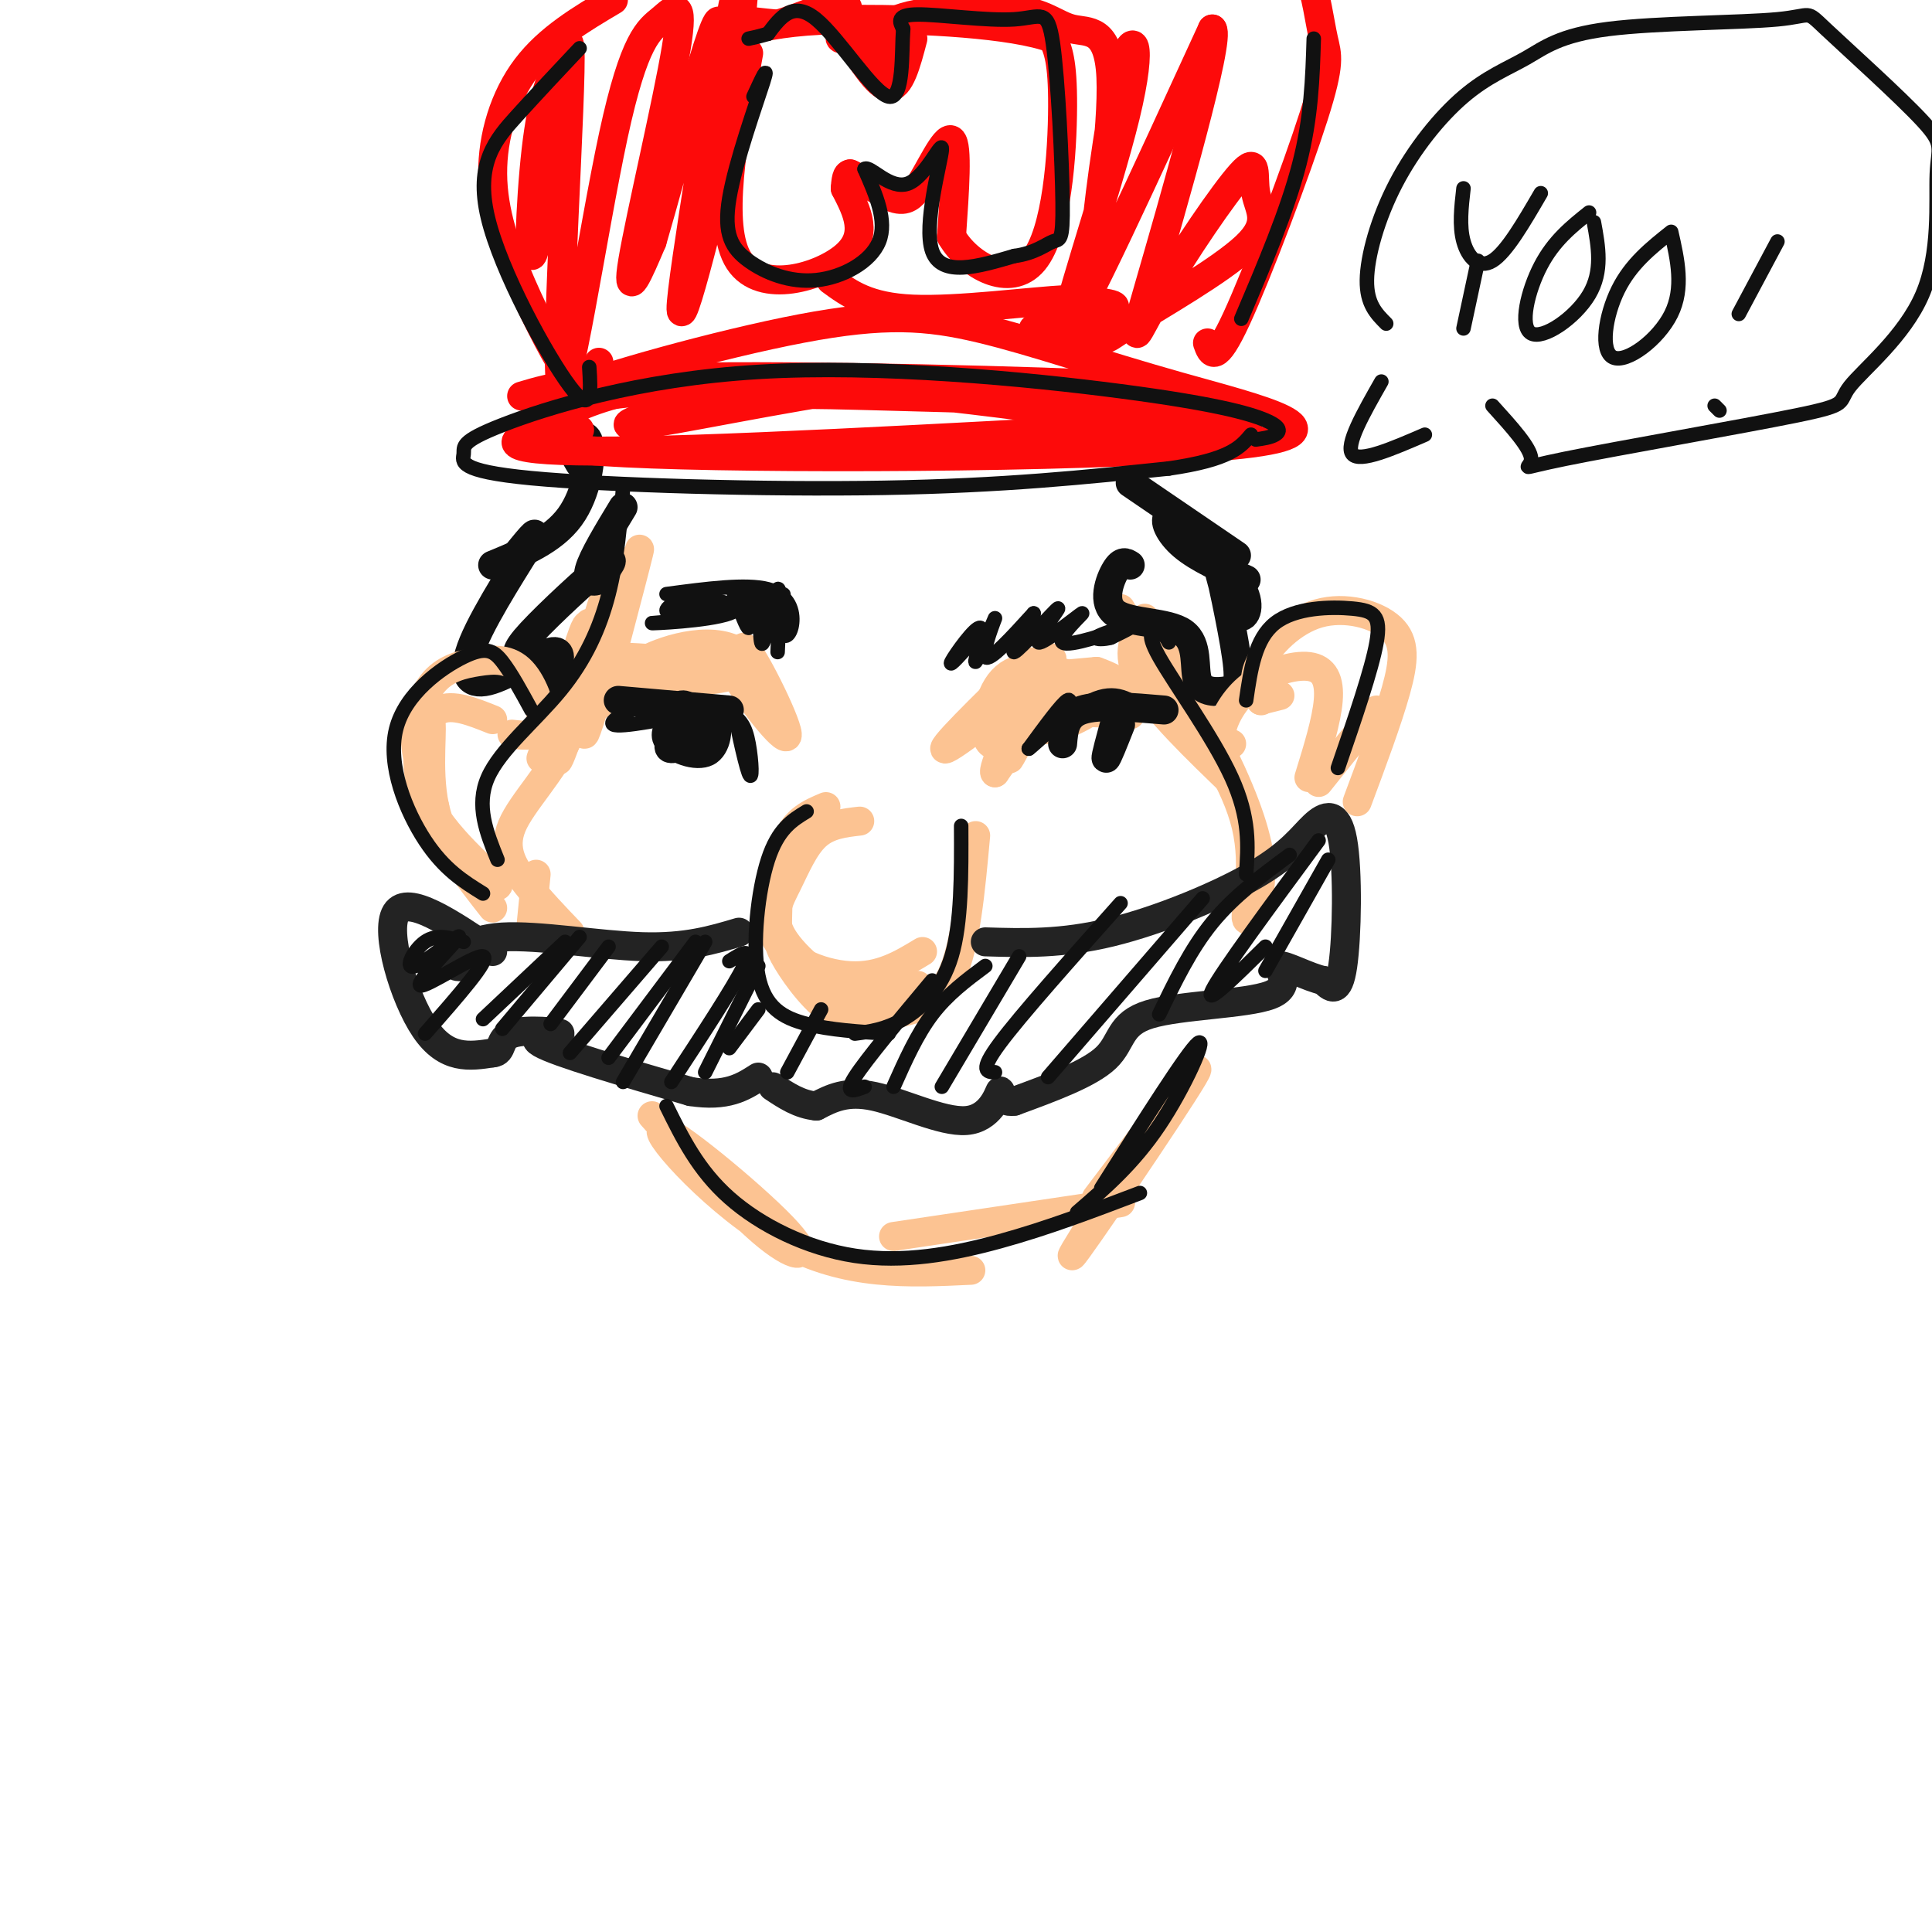<svg viewBox='0 0 400 400' version='1.1' xmlns='http://www.w3.org/2000/svg' xmlns:xlink='http://www.w3.org/1999/xlink'><g fill='none' stroke='rgb(252,195,146)' stroke-width='6' stroke-linecap='round' stroke-linejoin='round'><path d='M178,170c-3.254,0.370 -6.507,0.740 -9,3c-2.493,2.260 -4.225,6.410 -6,10c-1.775,3.590 -3.593,6.620 -1,11c2.593,4.380 9.598,10.108 15,12c5.402,1.892 9.201,-0.054 13,-2'/><path d='M191,197c-4.400,2.667 -8.800,5.333 -15,5c-6.200,-0.333 -14.200,-3.667 -16,-9c-1.800,-5.333 2.600,-12.667 7,-20'/><path d='M171,167c-3.156,1.332 -6.311,2.663 -8,7c-1.689,4.337 -1.911,11.679 -2,16c-0.089,4.321 -0.043,5.619 2,9c2.043,3.381 6.084,8.844 10,11c3.916,2.156 7.708,1.003 12,0c4.292,-1.003 9.083,-1.858 12,-8c2.917,-6.142 3.958,-17.571 5,-29'/><path d='M122,129c0.000,0.000 -10.000,28.000 -10,28'/><path d='M120,133c0.925,-2.727 1.850,-5.455 2,-2c0.150,3.455 -0.475,13.091 -4,21c-3.525,7.909 -9.949,14.091 -12,19c-2.051,4.909 0.271,8.545 3,12c2.729,3.455 5.864,6.727 9,10'/><path d='M111,181c0.000,0.000 -1.000,10.000 -1,10'/><path d='M237,128c-2.083,3.583 -4.167,7.167 -1,13c3.167,5.833 11.583,13.917 20,22'/><path d='M243,143c6.452,9.565 12.904,19.129 15,28c2.096,8.871 -0.163,17.047 0,19c0.163,1.953 2.748,-2.317 3,-8c0.252,-5.683 -1.830,-12.780 -6,-22c-4.170,-9.220 -10.427,-20.564 -14,-25c-3.573,-4.436 -4.462,-1.963 -2,3c2.462,4.963 8.275,12.418 9,13c0.725,0.582 -3.637,-5.709 -8,-12'/><path d='M240,139c-2.667,-4.167 -5.333,-8.583 -8,-13'/><path d='M124,146c4.947,-18.727 9.895,-37.455 8,-31c-1.895,6.455 -10.632,38.091 -11,37c-0.368,-1.091 7.632,-34.909 7,-36c-0.632,-1.091 -9.895,30.545 -12,39c-2.105,8.455 2.947,-6.273 8,-21'/><path d='M213,137c-9.798,9.560 -19.595,19.119 -17,18c2.595,-1.119 17.583,-12.917 21,-17c3.417,-4.083 -4.738,-0.452 -5,1c-0.262,1.452 7.369,0.726 15,0'/><path d='M227,139c5.193,1.720 10.676,6.019 9,6c-1.676,-0.019 -10.510,-4.356 -17,-6c-6.490,-1.644 -10.637,-0.595 -13,4c-2.363,4.595 -2.944,12.737 1,11c3.944,-1.737 12.413,-13.353 13,-14c0.587,-0.647 -6.706,9.677 -14,20'/><path d='M206,160c-0.861,-0.296 3.985,-11.034 5,-12c1.015,-0.966 -1.801,7.842 -2,9c-0.199,1.158 2.220,-5.333 7,-9c4.780,-3.667 11.920,-4.509 12,-3c0.080,1.509 -6.902,5.368 -11,6c-4.098,0.632 -5.314,-1.962 -2,-3c3.314,-1.038 11.157,-0.519 19,0'/><path d='M154,136c-1.107,-0.581 -2.213,-1.162 -3,-1c-0.787,0.162 -1.254,1.067 2,6c3.254,4.933 10.228,13.896 10,11c-0.228,-2.896 -7.658,-17.649 -9,-18c-1.342,-0.351 3.403,13.700 5,15c1.597,1.300 0.045,-10.150 -6,-14c-6.045,-3.850 -16.584,-0.100 -20,2c-3.416,2.100 0.292,2.550 4,3'/><path d='M137,140c6.390,0.462 20.363,0.117 18,-1c-2.363,-1.117 -21.064,-3.006 -28,-3c-6.936,0.006 -2.109,1.905 -1,3c1.109,1.095 -1.501,1.384 4,1c5.501,-0.384 19.112,-1.443 22,-1c2.888,0.443 -4.948,2.387 -11,2c-6.052,-0.387 -10.322,-3.104 -13,-4c-2.678,-0.896 -3.765,0.030 -4,1c-0.235,0.970 0.383,1.985 1,3'/></g>
<g fill='none' stroke='rgb(35,35,35)' stroke-width='6' stroke-linecap='round' stroke-linejoin='round'><path d='M153,193c-5.488,1.637 -10.976,3.274 -20,3c-9.024,-0.274 -21.583,-2.458 -29,-2c-7.417,0.458 -9.690,3.560 -10,5c-0.310,1.440 1.345,1.220 3,1'/><path d='M102,197c-8.800,-5.933 -17.600,-11.867 -20,-8c-2.400,3.867 1.600,17.533 6,24c4.400,6.467 9.200,5.733 14,5'/><path d='M102,218c2.303,-0.132 1.061,-2.963 4,-4c2.939,-1.037 10.061,-0.279 10,0c-0.061,0.279 -7.303,0.080 -4,2c3.303,1.920 17.152,5.960 31,10'/><path d='M143,226c7.500,1.167 10.750,-0.917 14,-3'/><path d='M204,195c7.909,0.240 15.817,0.480 26,-2c10.183,-2.480 22.640,-7.681 30,-12c7.360,-4.319 9.622,-7.756 12,-10c2.378,-2.244 4.871,-3.297 6,3c1.129,6.297 0.894,19.942 0,26c-0.894,6.058 -2.447,4.529 -4,3'/><path d='M274,203c-2.920,-0.545 -8.219,-3.409 -9,-3c-0.781,0.409 2.956,4.089 -2,6c-4.956,1.911 -18.603,2.053 -25,4c-6.397,1.947 -5.542,5.699 -9,9c-3.458,3.301 -11.229,6.150 -19,9'/><path d='M210,228c-3.459,0.490 -2.608,-2.786 -3,-2c-0.392,0.786 -2.029,5.635 -7,6c-4.971,0.365 -13.278,-3.753 -19,-5c-5.722,-1.247 -8.861,0.376 -12,2'/><path d='M169,229c-3.500,-0.333 -6.250,-2.167 -9,-4'/></g>
<g fill='none' stroke='rgb(252,195,146)' stroke-width='6' stroke-linecap='round' stroke-linejoin='round'><path d='M135,231c8.909,10.013 17.818,20.026 24,25c6.182,4.974 9.636,4.911 3,-2c-6.636,-6.911 -23.364,-20.668 -25,-20c-1.636,0.668 11.818,15.762 25,23c13.182,7.238 26.091,6.619 39,6'/><path d='M185,256c0.000,0.000 47.000,-7.000 47,-7'/><path d='M227,250c10.536,-15.774 21.071,-31.548 17,-25c-4.071,6.548 -22.750,35.417 -22,35c0.750,-0.417 20.929,-30.119 25,-37c4.071,-6.881 -7.964,9.060 -20,25'/></g>
<g fill='none' stroke='rgb(17,17,17)' stroke-width='6' stroke-linecap='round' stroke-linejoin='round'><path d='M120,96c-0.786,-1.304 -1.571,-2.607 -1,-4c0.571,-1.393 2.500,-2.875 3,0c0.500,2.875 -0.429,10.107 -4,15c-3.571,4.893 -9.786,7.446 -16,10'/><path d='M106,116c3.038,-3.770 6.077,-7.541 4,-4c-2.077,3.541 -9.268,14.392 -12,21c-2.732,6.608 -1.004,8.973 3,8c4.004,-0.973 10.285,-5.284 13,-6c2.715,-0.716 1.866,2.164 1,4c-0.866,1.836 -1.749,2.627 -3,2c-1.251,-0.627 -2.872,-2.673 -4,-4c-1.128,-1.327 -1.765,-1.934 2,-6c3.765,-4.066 11.933,-11.590 15,-14c3.067,-2.410 1.034,0.295 -1,3'/><path d='M124,120c-0.911,0.600 -2.689,0.600 -2,-2c0.689,-2.600 3.844,-7.800 7,-13'/><path d='M234,117c-0.856,-0.552 -1.713,-1.103 -3,1c-1.287,2.103 -3.006,6.861 0,9c3.006,2.139 10.736,1.658 14,4c3.264,2.342 2.062,7.507 3,10c0.938,2.493 4.016,2.315 6,2c1.984,-0.315 2.874,-0.767 2,-7c-0.874,-6.233 -3.513,-18.248 -4,-20c-0.487,-1.752 1.176,6.759 3,10c1.824,3.241 3.807,1.212 3,-2c-0.807,-3.212 -4.403,-7.606 -8,-12'/><path d='M250,112c-3.071,-3.262 -6.750,-5.417 -8,-5c-1.250,0.417 -0.071,3.405 3,6c3.071,2.595 8.036,4.798 13,7'/><path d='M256,115c0.000,0.000 -22.000,-15.000 -22,-15'/></g>
<g fill='none' stroke='rgb(252,195,146)' stroke-width='6' stroke-linecap='round' stroke-linejoin='round'><path d='M255,154c-1.199,-0.400 -2.399,-0.801 -2,-3c0.399,-2.199 2.396,-6.198 6,-9c3.604,-2.802 8.817,-4.408 12,-4c3.183,0.408 4.338,2.831 4,7c-0.338,4.169 -2.169,10.085 -4,16'/><path d='M261,145c-0.925,-2.225 -1.850,-4.450 0,-8c1.850,-3.550 6.475,-8.426 12,-10c5.525,-1.574 11.949,0.153 15,3c3.051,2.847 2.729,6.813 1,13c-1.729,6.187 -4.864,14.593 -8,23'/><path d='M285,147c0.000,0.000 -12.000,15.000 -12,15'/><path d='M265,144c0.000,0.000 -4.000,1.000 -4,1'/><path d='M261,145c0.000,0.000 0.100,0.100 0.1,0.1'/><path d='M106,152c2.779,0.327 5.557,0.654 6,-2c0.443,-2.654 -1.450,-8.288 -4,-11c-2.550,-2.712 -5.756,-2.500 -9,-2c-3.244,0.500 -6.527,1.288 -9,4c-2.473,2.712 -4.135,7.346 -4,12c0.135,4.654 2.068,9.327 4,14'/><path d='M102,149c-4.167,-1.668 -8.335,-3.336 -11,-2c-2.665,1.336 -3.829,5.676 -4,11c-0.171,5.324 0.649,11.632 5,17c4.351,5.368 12.232,9.795 11,8c-1.232,-1.795 -11.578,-9.811 -15,-18c-3.422,-8.189 0.079,-16.551 1,-16c0.921,0.551 -0.737,10.015 1,18c1.737,7.985 6.868,14.493 12,21'/></g>
<g fill='none' stroke='rgb(253,10,10)' stroke-width='6' stroke-linecap='round' stroke-linejoin='round'><path d='M120,89c-2.254,-0.553 -4.508,-1.107 -8,0c-3.492,1.107 -8.222,3.874 23,5c31.222,1.126 98.397,0.610 122,-2c23.603,-2.610 3.634,-7.313 -13,-12c-16.634,-4.687 -29.933,-9.360 -41,-12c-11.067,-2.640 -19.903,-3.249 -37,0c-17.097,3.249 -42.456,10.357 -48,13c-5.544,2.643 8.728,0.822 23,-1'/><path d='M141,80c28.452,0.012 88.083,0.542 91,0c2.917,-0.542 -50.881,-2.155 -81,-2c-30.119,0.155 -36.560,2.077 -43,4'/><path d='M124,75c-0.640,1.373 -1.279,2.746 -2,4c-0.721,1.254 -1.522,2.388 -4,-1c-2.478,-3.388 -6.633,-11.300 -10,-19c-3.367,-7.700 -5.945,-15.188 -6,-23c-0.055,-7.812 2.413,-15.946 7,-22c4.587,-6.054 11.294,-10.027 18,-14'/><path d='M250,71c0.799,2.250 1.598,4.501 6,-5c4.402,-9.501 12.407,-30.753 16,-42c3.593,-11.247 2.775,-12.490 2,-16c-0.775,-3.510 -1.507,-9.289 -3,-13c-1.493,-3.711 -3.746,-5.356 -6,-7'/><path d='M155,11c-3.289,17.956 -6.578,35.911 -2,43c4.578,7.089 17.022,3.311 22,-1c4.978,-4.311 2.489,-9.156 0,-14'/><path d='M175,39c0.167,-2.833 0.583,-2.917 1,-3'/><path d='M176,36c1.933,0.733 6.267,4.067 9,5c2.733,0.933 3.867,-0.533 5,-2'/><path d='M190,39c2.333,-3.422 5.667,-10.978 7,-10c1.333,0.978 0.667,10.489 0,20'/><path d='M197,49c3.464,5.964 12.125,10.875 17,5c4.875,-5.875 5.964,-22.536 6,-32c0.036,-9.464 -0.982,-11.732 -2,-14'/><path d='M218,8c-8.222,-3.156 -27.778,-4.044 -40,-4c-12.222,0.044 -17.111,1.022 -22,2'/><path d='M175,7c3.333,5.417 6.667,10.833 9,11c2.333,0.167 3.667,-4.917 5,-10'/><path d='M116,12c-1.866,4.006 -3.731,8.012 -5,19c-1.269,10.988 -1.941,28.959 0,19c1.941,-9.959 6.495,-47.850 7,-40c0.505,7.850 -3.039,61.439 -2,69c1.039,7.561 6.662,-30.905 11,-51c4.338,-20.095 7.389,-21.819 10,-24c2.611,-2.181 4.780,-4.818 3,6c-1.780,10.818 -7.509,35.091 -9,44c-1.491,8.909 1.254,2.455 4,-4'/><path d='M135,50c4.471,-15.116 13.649,-50.905 14,-45c0.351,5.905 -8.124,53.506 -8,59c0.124,5.494 8.845,-31.117 12,-44c3.155,-12.883 0.742,-2.037 -1,6c-1.742,8.037 -2.812,13.267 -2,6c0.812,-7.267 3.506,-27.030 4,-34c0.494,-6.970 -1.213,-1.146 -2,2c-0.787,3.146 -0.653,3.613 1,4c1.653,0.387 4.827,0.693 8,1'/><path d='M161,5c4.596,-1.274 12.085,-4.958 14,-4c1.915,0.958 -1.744,6.558 -1,7c0.744,0.442 5.890,-4.273 8,-3c2.110,1.273 1.183,8.535 0,9c-1.183,0.465 -2.624,-5.867 2,-9c4.624,-3.133 15.312,-3.066 26,-3'/><path d='M210,2c6.191,0.492 8.668,3.223 12,4c3.332,0.777 7.520,-0.400 8,10c0.480,10.400 -2.747,32.378 -3,32c-0.253,-0.378 2.468,-23.112 5,-33c2.532,-9.888 4.874,-6.931 1,9c-3.874,15.931 -13.964,44.838 -12,44c1.964,-0.838 15.982,-31.419 30,-62'/><path d='M251,6c1.843,1.876 -8.548,37.565 -13,53c-4.452,15.435 -2.965,10.616 2,2c4.965,-8.616 13.406,-21.029 17,-25c3.594,-3.971 2.340,0.501 3,4c0.660,3.499 3.235,6.024 -2,11c-5.235,4.976 -18.278,12.402 -24,16c-5.722,3.598 -4.121,3.366 -8,3c-3.879,-0.366 -13.237,-0.868 -12,-2c1.237,-1.132 13.068,-2.895 16,-4c2.932,-1.105 -3.034,-1.553 -9,-2'/><path d='M221,62c-7.756,0.400 -22.644,2.400 -32,2c-9.356,-0.400 -13.178,-3.200 -17,-6'/><path d='M228,84c-5.594,-1.410 -11.187,-2.820 -18,-4c-6.813,-1.180 -14.845,-2.130 -31,0c-16.155,2.130 -40.432,7.340 -47,8c-6.568,0.660 4.572,-3.231 15,-5c10.428,-1.769 20.142,-1.416 36,-1c15.858,0.416 37.859,0.895 55,3c17.141,2.105 29.423,5.836 12,4c-17.423,-1.836 -64.549,-9.239 -93,-10c-28.451,-0.761 -38.225,5.119 -48,11'/><path d='M109,90c-6.583,2.750 0.958,4.125 35,3c34.042,-1.125 94.583,-4.750 101,-5c6.417,-0.250 -41.292,2.875 -89,6'/></g>
<g fill='none' stroke='rgb(17,17,17)' stroke-width='6' stroke-linecap='round' stroke-linejoin='round'><path d='M140,152c-1.082,1.478 -2.164,2.955 -1,3c1.164,0.045 4.576,-1.344 6,-3c1.424,-1.656 0.862,-3.579 -1,-3c-1.862,0.579 -5.025,3.660 -5,4c0.025,0.340 3.237,-2.062 4,-4c0.763,-1.938 -0.925,-3.411 -2,-3c-1.075,0.411 -1.538,2.705 -2,5'/><path d='M128,145c0.000,0.000 23.000,2.000 23,2'/><path d='M220,154c0.250,-2.917 0.500,-5.833 4,-7c3.500,-1.167 10.250,-0.583 17,0'/><path d='M232,150c-1.417,3.583 -2.833,7.167 -3,7c-0.167,-0.167 0.917,-4.083 2,-8'/></g>
<g fill='none' stroke='rgb(17,17,17)' stroke-width='3' stroke-linecap='round' stroke-linejoin='round'><path d='M167,168c-2.958,1.798 -5.917,3.595 -8,10c-2.083,6.405 -3.292,17.417 -2,24c1.292,6.583 5.083,8.738 10,10c4.917,1.262 10.958,1.631 17,2'/><path d='M129,101c-0.595,7.470 -1.190,14.940 -3,22c-1.810,7.060 -4.833,13.708 -10,20c-5.167,6.292 -12.476,12.226 -15,18c-2.524,5.774 -0.262,11.387 2,17'/><path d='M110,147c-2.083,-3.825 -4.166,-7.649 -6,-10c-1.834,-2.351 -3.419,-3.228 -8,-1c-4.581,2.228 -12.156,7.561 -14,15c-1.844,7.439 2.045,16.982 6,23c3.955,6.018 7.978,8.509 12,11'/><path d='M258,145c0.923,-6.369 1.845,-12.738 6,-16c4.155,-3.262 11.542,-3.417 16,-3c4.458,0.417 5.988,1.405 5,7c-0.988,5.595 -4.494,15.798 -8,26'/><path d='M242,133c-0.417,-0.786 -0.833,-1.571 -2,-2c-1.167,-0.429 -3.083,-0.500 0,5c3.083,5.500 11.167,16.571 15,25c3.833,8.429 3.417,14.214 3,20'/><path d='M199,171c0.044,10.022 0.089,20.044 -2,27c-2.089,6.956 -6.311,10.844 -10,13c-3.689,2.156 -6.844,2.578 -10,3'/><path d='M138,229c3.274,6.643 6.548,13.286 13,19c6.452,5.714 16.083,10.500 26,12c9.917,1.500 20.119,-0.286 30,-3c9.881,-2.714 19.440,-6.357 29,-10'/><path d='M228,246c8.956,-14.156 17.911,-28.311 20,-30c2.089,-1.689 -2.689,9.089 -8,17c-5.311,7.911 -11.156,12.956 -17,18'/><path d='M220,151c1.083,-3.333 2.167,-6.667 1,-6c-1.167,0.667 -4.583,5.333 -8,10'/><path d='M213,155c1.156,-0.756 8.044,-7.644 13,-10c4.956,-2.356 7.978,-0.178 11,2'/><path d='M138,149c-2.679,-0.715 -5.358,-1.429 -3,-2c2.358,-0.571 9.753,-0.998 14,0c4.247,0.998 5.344,3.422 6,7c0.656,3.578 0.869,8.309 0,6c-0.869,-2.309 -2.820,-11.660 -3,-13c-0.180,-1.340 1.410,5.330 3,12'/><path d='M142,149c-0.770,-0.941 -1.540,-1.882 -3,-1c-1.460,0.882 -3.612,3.586 -2,6c1.612,2.414 6.986,4.539 10,3c3.014,-1.539 3.669,-6.741 2,-9c-1.669,-2.259 -5.660,-1.575 -7,1c-1.340,2.575 -0.029,7.041 2,7c2.029,-0.041 4.777,-4.588 5,-7c0.223,-2.412 -2.079,-2.689 -4,-2c-1.921,0.689 -3.460,2.345 -5,4'/><path d='M143,147c-1.511,-1.467 -3.022,-2.933 -7,-2c-3.978,0.933 -10.422,4.267 -9,5c1.422,0.733 10.711,-1.133 20,-3'/><path d='M260,91c1.505,-0.211 3.011,-0.423 4,-1c0.989,-0.577 1.462,-1.521 -2,-3c-3.462,-1.479 -10.859,-3.494 -30,-6c-19.141,-2.506 -50.028,-5.502 -75,-4c-24.972,1.502 -44.031,7.502 -53,11c-8.969,3.498 -7.847,4.494 -8,6c-0.153,1.506 -1.580,3.521 14,5c15.580,1.479 48.166,2.423 73,2c24.834,-0.423 41.917,-2.211 59,-4'/><path d='M242,97c12.667,-1.833 14.833,-4.417 17,-7'/><path d='M122,76c0.333,5.107 0.667,10.214 -4,4c-4.667,-6.214 -14.333,-23.750 -17,-35c-2.667,-11.250 1.667,-16.214 6,-21c4.333,-4.786 8.667,-9.393 13,-14'/><path d='M257,66c4.750,-11.167 9.500,-22.333 12,-32c2.500,-9.667 2.750,-17.833 3,-26'/><path d='M156,20c1.675,-3.635 3.350,-7.269 2,-3c-1.350,4.269 -5.724,16.442 -7,24c-1.276,7.558 0.544,10.500 4,13c3.456,2.500 8.546,4.558 14,4c5.454,-0.558 11.273,-3.731 13,-8c1.727,-4.269 -0.636,-9.635 -3,-15'/><path d='M179,35c1.064,-0.885 5.223,4.402 9,3c3.777,-1.402 7.171,-9.493 7,-7c-0.171,2.493 -3.906,15.569 -2,21c1.906,5.431 9.453,3.215 17,1'/><path d='M210,53c4.301,-0.556 6.552,-2.446 8,-3c1.448,-0.554 2.092,0.227 2,-8c-0.092,-8.227 -0.922,-25.463 -2,-33c-1.078,-7.537 -2.406,-5.375 -8,-5c-5.594,0.375 -15.456,-1.036 -20,-1c-4.544,0.036 -3.772,1.518 -3,3'/><path d='M187,6c-0.369,4.619 0.208,14.667 -3,14c-3.208,-0.667 -10.202,-12.048 -15,-16c-4.798,-3.952 -7.399,-0.476 -10,3'/><path d='M159,7c-2.333,0.667 -3.167,0.833 -4,1'/><path d='M202,132c-2.864,3.212 -5.728,6.425 -5,5c0.728,-1.425 5.049,-7.487 6,-7c0.951,0.487 -1.467,7.522 -1,7c0.467,-0.522 3.818,-8.602 4,-9c0.182,-0.398 -2.805,6.886 -2,8c0.805,1.114 5.403,-3.943 10,-9'/><path d='M214,127c-0.018,1.114 -5.064,8.399 -4,8c1.064,-0.399 8.238,-8.481 9,-9c0.762,-0.519 -4.887,6.524 -4,7c0.887,0.476 8.310,-5.615 9,-6c0.690,-0.385 -5.353,4.935 -4,6c1.353,1.065 10.101,-2.124 13,-3c2.899,-0.876 -0.050,0.562 -3,2'/><path d='M230,132c-1.356,0.400 -3.244,0.400 -3,0c0.244,-0.400 2.622,-1.200 5,-2'/><path d='M161,135c0.327,-6.921 0.654,-13.841 0,-13c-0.654,0.841 -2.288,9.444 -3,11c-0.712,1.556 -0.500,-3.933 -1,-7c-0.500,-3.067 -1.712,-3.710 -2,-2c-0.288,1.710 0.346,5.774 0,6c-0.346,0.226 -1.673,-3.387 -3,-7'/><path d='M152,123c0.561,-0.314 3.463,2.402 -1,4c-4.463,1.598 -16.290,2.077 -16,2c0.290,-0.077 12.696,-0.711 16,-2c3.304,-1.289 -2.495,-3.232 -7,-3c-4.505,0.232 -7.716,2.638 -5,3c2.716,0.362 11.358,-1.319 20,-3'/><path d='M159,124c3.809,-0.891 3.333,-1.617 3,0c-0.333,1.617 -0.522,5.578 0,7c0.522,1.422 1.756,0.306 2,-2c0.244,-2.306 -0.502,-5.802 -5,-7c-4.498,-1.198 -12.749,-0.099 -21,1'/><path d='M96,195c-2.784,-0.849 -5.568,-1.698 -8,0c-2.432,1.698 -4.514,5.944 -2,5c2.514,-0.944 9.622,-7.078 9,-6c-0.622,1.078 -8.975,9.367 -8,10c0.975,0.633 11.279,-6.391 13,-6c1.721,0.391 -5.139,8.195 -12,16'/><path d='M117,195c0.000,0.000 -17.000,16.000 -17,16'/><path d='M120,194c0.000,0.000 -16.000,19.000 -16,19'/><path d='M126,196c0.000,0.000 -12.000,16.000 -12,16'/><path d='M137,196c0.000,0.000 -19.000,22.000 -19,22'/><path d='M144,195c0.000,0.000 -18.000,24.000 -18,24'/><path d='M146,195c0.000,0.000 -17.000,29.000 -17,29'/><path d='M151,199c2.500,-1.583 5.000,-3.167 3,1c-2.000,4.167 -8.500,14.083 -15,24'/><path d='M157,200c0.000,0.000 -11.000,22.000 -11,22'/><path d='M157,209c0.000,0.000 -6.000,8.000 -6,8'/><path d='M170,209c0.000,0.000 -7.000,13.000 -7,13'/><path d='M193,203c-6.833,8.167 -13.667,16.333 -16,20c-2.333,3.667 -0.167,2.833 2,2'/><path d='M204,200c-3.917,2.917 -7.833,5.833 -11,10c-3.167,4.167 -5.583,9.583 -8,15'/><path d='M211,198c0.000,0.000 -16.000,27.000 -16,27'/><path d='M232,187c-10.333,11.583 -20.667,23.167 -25,29c-4.333,5.833 -2.667,5.917 -1,6'/><path d='M249,186c0.000,0.000 -32.000,37.000 -32,37'/><path d='M267,177c-5.750,4.250 -11.500,8.500 -16,14c-4.500,5.500 -7.750,12.250 -11,19'/><path d='M273,174c-10.083,13.667 -20.167,27.333 -22,31c-1.833,3.667 4.583,-2.667 11,-9'/><path d='M275,178c0.000,0.000 -13.000,23.000 -13,23'/><path d='M303,39c-0.444,3.889 -0.889,7.778 0,11c0.889,3.222 3.111,5.778 6,4c2.889,-1.778 6.444,-7.889 10,-14'/><path d='M306,54c0.000,0.000 -3.000,14.000 -3,14'/><path d='M329,44c-3.649,2.917 -7.298,5.833 -10,11c-2.702,5.167 -4.458,12.583 -2,14c2.458,1.417 9.131,-3.167 12,-8c2.869,-4.833 1.935,-9.917 1,-15'/><path d='M346,48c-4.179,3.321 -8.357,6.643 -11,12c-2.643,5.357 -3.750,12.750 -1,14c2.750,1.250 9.357,-3.643 12,-9c2.643,-5.357 1.321,-11.179 0,-17'/><path d='M368,50c0.000,0.000 -8.000,15.000 -8,15'/><path d='M356,85c0.000,0.000 -1.000,-1.000 -1,-1'/><path d='M286,79c-3.750,6.583 -7.500,13.167 -6,15c1.500,1.833 8.250,-1.083 15,-4'/><path d='M287,67c-2.034,-2.032 -4.067,-4.065 -4,-9c0.067,-4.935 2.235,-12.773 6,-20c3.765,-7.227 9.126,-13.841 14,-18c4.874,-4.159 9.259,-5.861 13,-8c3.741,-2.139 6.836,-4.714 17,-6c10.164,-1.286 27.397,-1.281 35,-2c7.603,-0.719 5.577,-2.161 10,2c4.423,4.161 15.297,13.927 20,19c4.703,5.073 3.236,5.454 3,11c-0.236,5.546 0.760,16.257 -3,25c-3.760,8.743 -12.275,15.517 -15,19c-2.725,3.483 0.342,3.676 -11,6c-11.342,2.324 -37.092,6.780 -48,9c-10.908,2.220 -6.974,2.206 -7,0c-0.026,-2.206 -4.013,-6.603 -8,-11'/></g>
</svg>